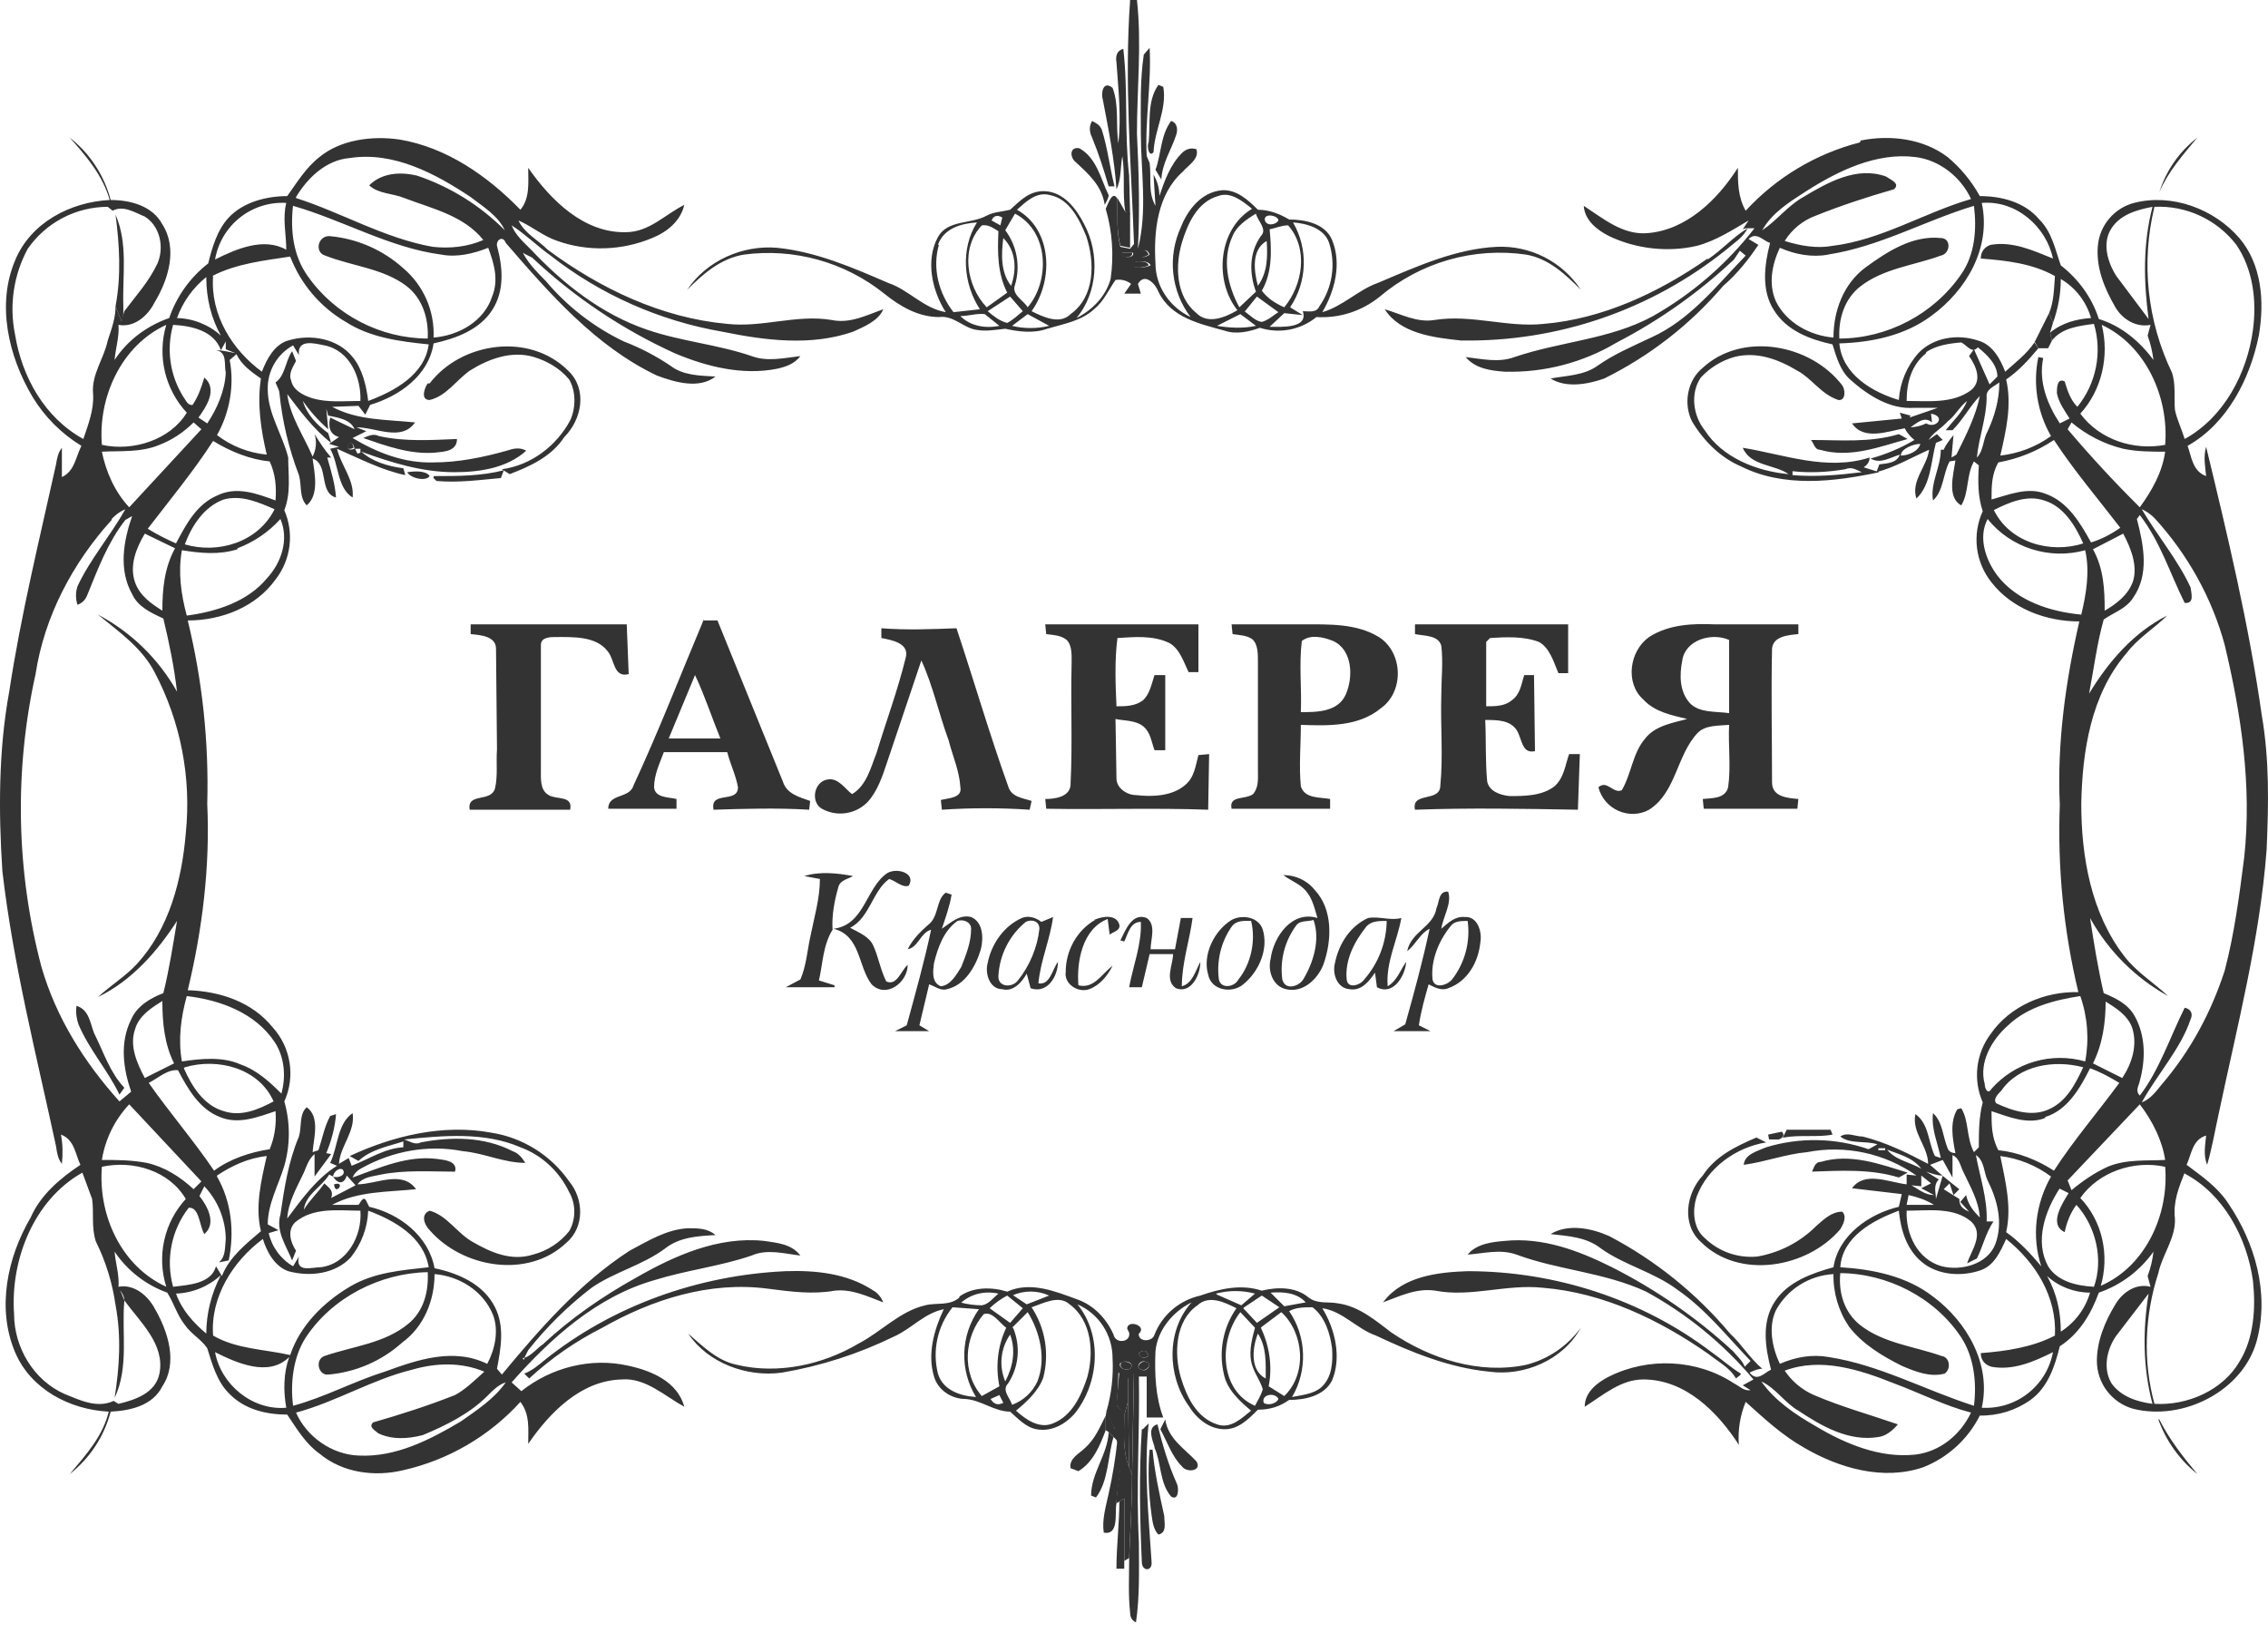 <?xml version="1.0" encoding="UTF-8"?> <svg xmlns="http://www.w3.org/2000/svg" width="100" height="72" viewBox="0 0 100 72" fill="none"> <path d="M49.829 0H50.13C50.345 1.936 50.13 3.914 50.13 5.893C50.216 7.613 50.259 9.291 50.173 10.968C50.603 9.291 50.302 7.57 50.302 5.893C50.302 4.731 50.259 3.57 50.431 2.409L50.689 2.108C50.775 3.699 50.474 5.291 50.56 6.882L50.689 7.183C50.775 7.828 50.603 8.474 50.947 9.076L50.861 7.699C51.033 8.001 51.119 8.302 51.119 8.646C51.334 8.001 51.592 7.269 52.108 6.753C52.28 6.581 52.495 6.495 52.754 6.581C52.883 7.011 52.41 7.269 52.151 7.57C51.033 8.56 50.861 10.194 50.947 11.614C50.947 12.646 51.592 13.549 52.495 13.979C52.072 13.421 51.809 12.757 51.733 12.06C51.657 11.363 51.772 10.659 52.065 10.022C52.367 9.248 52.969 8.474 53.872 8.388C54.517 8.345 55.033 8.818 55.463 9.248C55.937 9.248 56.41 9.42 56.84 9.678C57.528 9.678 58.431 9.85 58.733 10.581C59.163 11.614 58.861 12.818 58.302 13.764C59.206 13.506 59.894 12.775 60.754 12.474C62.475 11.743 64.195 10.968 66.002 10.882C66.729 10.851 67.452 11.01 68.101 11.341C68.749 11.673 69.3 12.167 69.701 12.775C69.013 12.087 68.281 11.399 67.292 11.226C66.147 11.06 64.98 11.139 63.867 11.458C62.755 11.777 61.723 12.329 60.84 13.076C60.054 13.717 59.056 14.04 58.044 13.979C57.7 14.259 57.292 14.449 56.857 14.532C56.421 14.614 55.972 14.587 55.55 14.453C55.076 14.625 54.517 14.754 54.001 14.582C52.926 14.28 51.635 14.022 51.076 12.861C50.947 12.517 50.474 12.001 50.173 12.517L50.302 12.947H49.571L49.872 12.517C49.776 12.441 49.665 12.386 49.546 12.357C49.428 12.327 49.304 12.323 49.184 12.345C48.882 12.775 48.667 13.291 48.237 13.635C47.678 14.151 46.904 14.28 46.172 14.495C45.57 14.711 44.925 14.625 44.323 14.495C43.893 14.539 43.463 14.625 43.033 14.539C42.473 14.453 42.043 13.893 41.398 13.979C40.495 13.979 39.678 13.506 38.989 12.947C38.127 12.257 37.133 11.748 36.069 11.452C35.004 11.156 33.891 11.08 32.795 11.226C31.763 11.399 30.989 12.087 30.301 12.775C31.161 11.485 32.752 10.796 34.258 10.925C35.978 11.098 37.57 11.786 39.161 12.474C40.065 12.775 40.71 13.592 41.699 13.764C41.097 12.818 40.796 11.485 41.355 10.452C41.785 9.678 42.818 9.893 43.506 9.506C43.85 9.334 44.194 9.334 44.538 9.248C44.968 8.861 45.398 8.388 46.087 8.431C46.904 8.474 47.463 9.205 47.807 9.893C48.495 11.184 48.409 12.904 47.463 14.022C48.151 13.678 48.753 13.076 48.968 12.302C49.119 11.266 49.046 10.21 48.753 9.205C48.839 9.033 49.054 8.345 49.27 8.775C49.27 9.463 49.227 10.194 49.398 10.882L49.829 10.968L50.001 10.753C49.872 7.183 49.571 3.613 49.829 0V0ZM44.839 9.248C46.388 10.108 46.474 12.345 45.484 13.721C46.001 13.979 46.732 14.323 47.205 13.85C48.28 13.076 48.28 11.571 47.893 10.409C47.592 9.678 47.162 8.775 46.302 8.603C45.699 8.431 45.226 8.904 44.839 9.248ZM52.108 10.71C51.807 11.743 51.85 13.076 52.754 13.807C53.27 14.323 54.044 13.979 54.56 13.678C53.528 12.388 53.7 10.108 55.205 9.205C54.775 8.861 54.259 8.431 53.7 8.646C52.797 8.904 52.367 9.85 52.108 10.71ZM43.721 9.721L44.108 9.936L44.194 9.592C43.979 9.463 43.807 9.506 43.721 9.721ZM44.323 10.151C44.578 10.491 44.751 10.886 44.825 11.304C44.9 11.723 44.875 12.153 44.753 12.56C44.581 12.99 45.14 13.248 45.312 13.549C46.302 12.388 46.259 10.194 44.753 9.42L44.323 10.151ZM54.345 10.409C53.872 11.442 54.13 12.603 54.646 13.549L55.377 12.861C55.076 12.044 55.076 11.14 55.593 10.409C55.894 10.108 55.463 9.764 55.377 9.42C54.947 9.678 54.517 9.979 54.345 10.409V10.409ZM55.764 9.678C55.808 9.979 56.238 9.936 56.367 9.721C56.367 9.506 55.764 9.377 55.764 9.678ZM41.398 10.796C41.097 11.829 41.398 12.947 42.043 13.764L43.205 13.635C42.473 12.517 42.344 10.968 43.076 9.807C42.387 9.85 41.613 10.065 41.355 10.796H41.398ZM43.291 9.936C42.344 10.925 42.602 12.603 43.506 13.549L44.409 12.904C43.979 12.044 43.979 11.14 44.022 10.194C43.807 10.065 43.592 9.893 43.291 9.936V9.936ZM55.98 10.108C56.066 11.011 56.109 12.001 55.636 12.818C55.894 13.162 56.238 13.377 56.625 13.549C57.442 12.56 57.7 10.968 56.797 9.936C56.496 9.936 56.238 10.065 55.98 10.108ZM57.012 9.807C57.344 10.38 57.508 11.035 57.485 11.697C57.462 12.358 57.254 13.001 56.883 13.549L57.442 13.893L56.625 13.807L55.98 14.409C56.496 14.409 57.7 14.495 57.442 13.721C57.7 13.721 58.044 13.807 58.173 13.506C58.456 13.105 58.641 12.644 58.716 12.159C58.791 11.674 58.752 11.178 58.603 10.71C58.388 10.065 57.614 9.85 57.012 9.807V9.807ZM44.237 10.495C44.151 11.184 44.108 12.001 44.581 12.603C44.839 11.872 44.796 11.055 44.237 10.495ZM55.463 12.603C55.894 12.001 55.894 11.312 55.851 10.624C55.162 11.011 55.291 11.958 55.463 12.603ZM49.485 11.14C49.398 11.399 50.044 11.399 49.958 11.14H49.528H49.485ZM50.259 11.14C50.259 11.356 50.431 11.399 50.689 11.226C50.603 11.011 50.474 10.968 50.259 11.14ZM49.442 11.614C49.571 11.743 49.571 11.743 49.442 11.614V11.614ZM49.872 11.7C50.087 11.829 50.431 11.829 50.732 11.7C50.646 11.442 49.915 11.485 49.872 11.7ZM43.549 13.721C43.807 13.936 44.065 14.151 44.409 14.238C44.667 14.108 44.882 13.893 45.097 13.721L44.538 13.076L43.549 13.721V13.721ZM54.861 13.721C55.119 13.893 55.334 14.151 55.636 14.194C55.937 14.108 56.152 13.893 56.367 13.764L55.42 13.076L54.861 13.764V13.721ZM42.344 13.936C42.775 14.367 43.42 14.495 44.065 14.367L43.42 13.85C43.076 13.807 42.688 13.936 42.344 13.936ZM53.657 14.367C54.216 14.453 54.775 14.495 55.377 14.367L54.689 13.85L53.657 14.367ZM44.624 14.367C45.14 14.495 45.742 14.495 46.259 14.367L45.312 13.85L44.624 14.367V14.367ZM49.227 2.753C49.184 2.495 49.227 2.237 49.528 2.151C49.743 4 49.571 5.85 49.786 7.742L49.829 9.463L49.614 9.334C49.485 8.517 49.614 7.699 49.485 6.882C49.398 7.355 49.442 7.914 49.227 8.345C49.141 7.054 48.882 5.721 48.624 4.387C48.538 4.129 48.624 3.527 49.054 3.871C49.355 4.645 49.184 5.506 49.312 6.323C49.442 5.119 49.312 3.957 49.227 2.753V2.753ZM50.646 6.28C50.732 5.42 50.56 4.473 51.076 3.742L51.291 3.828C51.463 4.818 50.904 5.721 50.861 6.71C50.646 6.968 50.56 6.409 50.646 6.28ZM48.151 5.334C48.323 5.42 48.495 5.506 48.581 5.721C48.839 6.538 48.925 7.355 49.141 8.216H48.882C48.667 7.484 48.452 6.796 48.151 6.065C48.022 5.807 48.022 5.549 48.151 5.334V5.334ZM51.635 5.334C51.936 5.42 51.936 5.764 51.85 5.979C51.635 6.624 51.248 7.183 51.205 7.914L50.947 7.484C51.205 6.796 51.162 5.979 51.635 5.334ZM3.073 6.065C3.96 6.761 4.594 7.728 4.88 8.818C5.74 8.818 6.729 9.076 7.159 9.893C7.848 10.968 7.417 12.345 6.815 13.334C6.514 13.936 5.912 14.453 5.224 14.323C5.267 14.84 5.095 15.356 5.052 15.872C5.611 15.012 6.471 14.367 7.46 14.022C7.786 13.069 8.385 12.231 9.181 11.614C9.353 10.925 9.568 10.151 10.084 9.592C10.729 8.904 11.762 8.646 12.665 8.646C13.095 8.044 13.482 7.398 14.085 6.925C15.031 6.151 16.407 5.979 17.612 6.151C19.676 6.495 21.483 7.742 22.945 9.248C23.375 8.732 23.289 8.044 23.289 7.398C24.279 8.818 25.741 10.28 27.591 10.237C28.623 10.237 29.311 9.463 30.172 9.033C30 9.764 29.397 10.237 28.752 10.495C27.419 11.055 25.913 11.098 24.58 10.624C23.935 10.409 23.461 9.979 22.859 9.721C23.117 10.28 23.72 10.581 24.15 11.011C26.472 12.732 29.182 14.022 32.064 14.28C33.613 14.453 35.118 13.85 36.667 14.108C37.484 14.28 38.215 13.893 38.946 13.635C38.731 14.151 38.086 14.409 37.613 14.625C35.763 15.27 33.742 15.012 31.849 14.625C29.096 14.151 26.472 12.99 24.279 11.27C23.677 10.839 23.16 10.323 22.558 9.936C22.73 10.366 23.074 10.667 23.418 11.011C24.838 12.517 26.515 13.85 28.537 14.539C30.043 15.055 31.634 15.184 33.139 15.7C33.828 15.958 34.559 15.786 35.29 15.7C35.032 16.044 34.645 16.173 34.258 16.259C32.752 16.56 31.161 16.173 29.741 15.571C27.432 14.518 25.31 13.094 23.461 11.356L23.117 11.184L23.074 11.14V11.184C23.332 11.657 23.72 12.044 24.064 12.388C25.008 13.511 26.181 14.421 27.505 15.055C28.231 15.334 28.924 15.695 29.569 16.13C30.128 16.56 30.86 16.56 31.548 16.603C30.817 17.162 29.784 16.861 28.967 16.56C26.257 15.27 24.236 12.947 22.3 10.71C22.171 10.366 21.87 10.581 21.913 10.839C22.171 11.786 22.257 12.818 21.698 13.678C21.139 14.539 20.106 14.926 19.117 15.141C18.902 16.56 17.612 17.463 16.321 17.851L16.106 18.281L15.805 17.894L14.644 17.937C15.762 18.539 17.052 18.496 18.3 18.625C17.698 19.485 16.579 18.84 15.719 18.84L16.149 19.012L15.547 19.313C16.622 19.958 17.827 20.431 19.117 20.388C20.192 20.388 21.268 20.173 22.343 19.872C22.601 19.786 22.902 19.7 23.203 19.872C22.343 20.646 21.139 20.819 20.02 20.819C18.601 20.819 17.224 20.388 15.934 19.915C16.407 20.345 17.095 20.56 17.784 20.646L17.87 20.948C16.837 20.733 15.848 20.216 14.859 19.786C15.031 20.517 15.633 21.163 15.547 21.937C14.859 21.507 14.945 20.474 14.558 19.786L14.945 19.7L14.515 19.571L14.945 19.27C14.515 19.141 14.472 18.797 14.558 18.41L15.633 18.926C15.461 18.496 14.902 18.41 14.472 18.324L14.386 18.023L14.472 18.926C14.049 18.557 13.674 18.138 13.353 17.678C13.525 18.281 13.998 18.754 14.472 19.098L14.601 19.528C13.826 18.926 13.224 18.109 12.665 17.377C12.794 18.367 13.396 19.227 13.783 20.13C13.862 19.979 13.911 19.814 13.925 19.644C13.94 19.474 13.921 19.303 13.869 19.141C14.085 19.485 14.3 19.829 14.601 20.173H14.429C14.601 20.776 14.773 21.335 14.816 21.937C14.041 21.722 14.515 20.474 13.783 20.216C13.869 20.861 14.085 21.808 13.525 22.281C13.181 21.937 13.31 21.378 13.181 20.948C12.735 19.787 12.445 18.572 12.321 17.334C12.321 17.205 12.192 16.99 12.149 16.861C12.579 16.56 12.579 15.915 12.88 15.485L13.052 15.915C12.923 16.173 12.708 16.474 12.837 16.775C12.923 17.205 13.353 17.421 13.74 17.549C14.429 17.765 15.203 17.678 15.891 17.678C15.934 16.646 15.418 15.442 14.3 15.227C13.869 15.141 13.095 14.926 13.181 15.657L12.923 15.227C12.577 15.416 12.29 15.697 12.093 16.038C11.896 16.379 11.796 16.768 11.805 17.162C11.805 18.238 12.45 19.141 12.708 20.173C12.708 20.948 12.837 21.722 12.536 22.496C12.752 22.993 12.83 23.539 12.762 24.076C12.694 24.614 12.482 25.123 12.149 25.55C11.289 26.754 9.783 27.357 8.278 27.357C8.924 30.002 9.213 32.721 9.138 35.443C9.267 38.196 8.923 40.992 8.278 43.659C9.697 43.702 11.117 44.175 12.02 45.293C12.416 45.728 12.676 46.27 12.767 46.85C12.859 47.431 12.779 48.026 12.536 48.562C12.801 49.49 12.801 50.473 12.536 51.401C12.278 52.261 11.805 53.079 11.805 53.982L12.278 54.24L11.848 54.369C11.917 54.673 12.049 54.96 12.234 55.212C12.419 55.464 12.653 55.674 12.923 55.831L13.181 55.401C13.009 56.133 13.74 55.874 14.127 55.874C15.289 55.745 15.977 54.498 15.891 53.38C14.945 53.38 13.826 53.208 13.009 53.896C12.665 54.24 12.794 54.756 13.052 55.143L12.88 55.573C12.622 54.928 12.149 54.283 12.364 53.552C12.536 52.39 12.708 51.229 13.181 50.111C13.31 49.681 13.181 49.121 13.525 48.82C14.127 49.25 13.826 50.197 13.783 50.799L14.041 50.713C14.213 50.197 14.3 49.681 14.558 49.207L14.816 49.121C14.773 49.724 14.601 50.326 14.386 50.842L14.601 50.885L13.869 51.874V50.885C13.611 51.1 13.525 51.401 13.396 51.702C13.095 52.347 12.708 52.993 12.665 53.724C13.31 52.864 13.955 51.96 14.859 51.401L14.558 51.272C14.902 50.584 14.859 49.551 15.547 49.078C15.676 49.896 14.988 50.541 14.945 51.315L15.375 51.057L15.504 51.401C16.278 51.1 16.966 50.627 17.784 50.584V50.326C17.138 50.541 16.364 50.67 15.805 51.186C15.675 51.115 15.546 51.044 15.418 50.971C17.354 50.068 19.547 49.551 21.655 49.939C22.344 50.046 23.004 50.292 23.596 50.662C24.187 51.031 24.697 51.517 25.096 52.089C25.741 52.864 25.784 54.111 24.967 54.799C23.289 56.391 20.407 55.917 18.945 54.24C18.73 54.025 18.515 53.552 18.945 53.38C19.719 53.595 20.149 54.369 20.838 54.756C21.655 55.229 22.558 55.616 23.504 55.315C24.132 55.152 24.691 54.79 25.096 54.283C25.397 53.767 25.397 53.079 25.096 52.562C24.666 51.659 23.892 50.928 22.945 50.584C21.354 49.896 19.547 50.068 17.827 50.24C18.085 50.326 18.3 50.498 18.558 50.369C19.891 50.111 21.354 50.111 22.601 50.756C22.859 50.842 23.031 51.057 23.16 51.272C22.214 51.272 21.354 50.842 20.407 50.756C18.859 50.455 17.311 50.756 15.977 51.487C15.805 51.573 15.633 51.702 15.547 51.917C16.751 51.487 17.956 50.928 19.289 51.1C19.59 51.143 20.192 51.186 20.063 51.659C18.988 51.659 17.87 51.573 16.794 51.788C16.45 51.874 16.02 51.874 15.762 52.218C16.579 52.218 17.741 51.573 18.343 52.433C17.052 52.562 15.762 52.52 14.644 53.122H15.805C15.891 53.036 16.02 52.691 16.149 52.95L16.278 53.208C17.612 53.509 18.902 54.498 19.16 55.917C20.192 56.133 21.311 56.606 21.827 57.638C22.257 58.498 22.085 59.445 21.913 60.348L22.128 60.606C23.805 58.584 25.569 56.563 27.763 55.143C28.58 54.713 29.397 54.197 30.344 54.154C30.774 54.154 31.204 54.154 31.548 54.455C30.774 54.498 29.956 54.541 29.311 55.057C28.322 55.788 27.075 56.09 26.085 56.778C25.043 57.577 24.104 58.501 23.289 59.531L23.117 59.875H23.031L23.117 59.961V59.875C23.461 59.746 23.677 59.445 23.935 59.273C25.182 58.111 26.558 57.165 28.021 56.348C29.741 55.358 31.677 54.498 33.699 54.713C34.258 54.799 34.903 54.842 35.29 55.358C34.559 55.272 33.828 55.057 33.139 55.358C31.763 55.831 30.258 56.004 28.881 56.434C26.3 57.165 24.279 59.014 22.558 60.95L22.988 61.337C24.279 60.305 26.042 59.832 27.72 60.219C28.709 60.434 29.87 60.907 30.172 62.025C29.311 61.552 28.451 60.735 27.419 60.821C25.612 60.864 24.236 62.283 23.289 63.66C23.289 63.015 23.375 62.37 22.945 61.81C21.574 63.32 19.772 64.371 17.784 64.821C16.536 65.122 15.117 64.95 14.085 64.09C13.482 63.66 13.095 63.015 12.665 62.37C11.762 62.37 10.772 62.154 10.084 61.423C9.568 60.907 9.353 60.133 9.138 59.445C8.88 59.057 8.407 58.799 8.149 58.412C7.805 57.982 7.675 57.466 7.374 56.993C6.428 56.653 5.614 56.02 5.052 55.186C5.095 55.703 5.267 56.219 5.224 56.735C5.912 56.606 6.514 57.122 6.815 57.681C7.417 58.713 7.848 60.09 7.159 61.122C6.729 61.982 5.74 62.197 4.88 62.24C4.594 63.331 3.96 64.298 3.073 64.993C3.804 64.133 4.535 63.316 4.794 62.24C3.073 62.154 1.352 61.251 0.664 59.617C-0.153 57.681 0.32 55.444 1.352 53.681C1.783 52.691 2.643 51.96 3.546 51.358C3.331 50.928 3.288 50.24 2.686 50.025C2.772 50.455 2.772 50.885 2.729 51.315C2.557 51.1 2.514 50.842 2.471 50.541C1.611 46.541 0.578 42.497 0.105 38.411C-0.067 35.787 -0.067 33.077 0.406 30.497C0.922 27.099 1.74 23.787 2.471 20.474C2.514 20.216 2.557 19.958 2.729 19.743V21.034C3.288 20.776 3.331 20.173 3.589 19.657C2.711 19.122 1.974 18.384 1.439 17.506C0.363 15.7 -0.153 13.42 0.664 11.485C1.352 9.807 3.116 8.904 4.837 8.818C4.535 7.742 3.804 6.882 3.073 6.065V6.065ZM13.052 8.732C15.074 9.377 16.923 10.495 19.074 10.882C19.848 10.968 20.622 10.882 21.311 10.581C20.451 9.506 19.074 9.205 17.827 8.732C17.311 8.517 16.708 8.56 16.278 8.173C16.837 7.613 17.655 7.57 18.386 7.742C19.846 8.233 21.172 9.058 22.257 10.151C21.956 9.506 21.311 9.119 20.752 8.689C19.203 7.656 17.354 6.667 15.418 6.968C14.386 7.054 13.568 7.828 13.052 8.689V8.732ZM9.482 11.442C10.428 10.968 11.633 10.452 12.622 11.011C12.622 10.323 12.45 9.635 12.622 8.947C11.884 8.904 11.155 9.135 10.576 9.595C9.997 10.056 9.608 10.713 9.482 11.442V11.442ZM12.923 9.033C12.794 10.151 12.923 11.27 13.568 12.173C14.773 13.893 16.794 14.926 18.859 14.926C18.902 14.065 18.644 13.162 17.913 12.603C16.88 11.829 15.547 11.743 14.343 11.27C13.869 11.14 13.998 10.409 14.515 10.409C15.73 10.513 16.878 11.012 17.784 11.829C18.224 12.202 18.573 12.672 18.805 13.201C19.036 13.73 19.142 14.306 19.117 14.883C20.235 14.797 21.354 14.151 21.698 13.076C21.999 12.345 21.784 11.614 21.526 10.925C20.881 11.184 20.149 11.356 19.461 11.226C17.181 10.925 15.16 9.721 12.923 9.076V9.033ZM1.223 10.968C0.598 12.125 0.4 13.465 0.664 14.754C0.965 16.603 1.955 18.41 3.675 19.356C3.89 18.711 4.148 18.066 4.105 17.377C4.019 16.517 4.579 15.829 4.751 15.012C4.923 14.495 5.095 14.022 5.095 13.506L5.353 14.151L5.482 13.721C5.998 13.033 6.557 12.431 6.944 11.614C7.245 10.925 7.073 9.979 6.385 9.549C5.955 9.377 5.439 9.033 4.966 9.291L4.751 9.119C4.057 9.12 3.374 9.289 2.76 9.611C2.146 9.933 1.619 10.399 1.223 10.968V10.968ZM9.396 12.173C9.267 13.893 10.256 15.442 11.547 16.388C11.762 15.829 12.106 15.184 12.708 15.012C13.697 14.711 14.902 14.926 15.547 15.743C15.977 16.259 16.149 16.99 16.235 17.678C17.396 17.248 18.73 16.517 18.902 15.184C17.612 15.055 16.321 14.883 15.246 14.194C14.125 13.54 13.261 12.524 12.794 11.312C11.676 11.485 10.428 11.614 9.353 12.173H9.396ZM7.761 14.022C8.493 14.031 9.197 14.307 9.74 14.797C9.31 14.022 9.095 13.162 9.095 12.216C8.506 12.687 8.06 13.313 7.805 14.022H7.761ZM4.492 19.614C5.869 19.915 7.503 19.399 8.235 18.195C7.76 17.684 7.427 17.058 7.268 16.379C7.11 15.7 7.131 14.992 7.331 14.323C5.353 15.227 4.32 17.506 4.492 19.614ZM7.632 14.323C7.484 14.848 7.445 15.398 7.519 15.938C7.593 16.479 7.778 16.998 8.063 17.463C8.192 17.636 8.278 17.894 8.493 17.851C8.751 17.463 8.88 17.076 9.009 16.646C9.611 17.162 9.095 17.937 8.751 18.41L9.138 18.668C9.568 18.023 9.912 17.248 9.955 16.431C9.869 16.087 10.041 15.528 9.525 15.442C9.826 15.442 10.127 15.528 10.385 15.571L9.955 15.399V15.055L9.74 15.442C9.439 14.582 8.45 14.367 7.632 14.323ZM10.127 15.872C10.342 16.99 10.127 18.195 9.568 19.184C10.204 19.671 10.964 19.97 11.762 20.044C11.504 18.969 11.332 17.808 11.504 16.689C11.073 16.388 10.643 16.087 10.428 15.614L10.127 15.872ZM8.536 18.625C8.106 19.055 7.589 19.399 7.03 19.614C6.213 19.958 5.31 19.872 4.492 19.915C4.665 20.776 5.052 21.679 5.697 22.367L8.88 18.926L8.536 18.625ZM9.396 19.442C8.536 20.776 7.503 22.023 6.514 23.313C6.914 23.558 7.331 23.773 7.761 23.959C8.192 23.141 8.665 22.238 9.568 21.851C10.428 21.421 11.332 21.765 12.149 22.066C12.192 21.464 12.149 20.904 11.891 20.345C11.03 20.259 10.17 19.915 9.396 19.442ZM15.633 19.743L15.762 20.001L15.891 19.958V19.786H15.633C15.504 19.141 15.031 20.001 15.633 19.786V19.743ZM8.149 24.002C9.611 24.432 11.375 23.916 12.106 22.453C11.418 22.152 10.643 21.808 9.869 22.023C9.009 22.324 8.45 23.184 8.149 24.002ZM4.923 22.926C3.202 24.819 1.955 27.184 1.568 29.722C0.623 33.983 0.712 38.407 1.826 42.626C2.471 44.863 3.718 46.842 5.267 48.562L5.783 48.132C5.439 47.143 5.267 45.981 5.783 44.949C6.041 44.347 6.643 44.003 7.202 43.788C7.46 42.755 7.632 41.637 7.805 40.605C6.944 41.938 5.826 43.228 4.32 43.96C4.88 43.444 5.525 43.056 6.041 42.497C7.46 40.949 8.02 38.798 8.192 36.733C8.443 34.284 7.965 31.814 6.815 29.636C6.256 28.561 5.267 27.873 4.32 27.099C5.785 27.872 6.994 29.052 7.805 30.497C7.675 29.378 7.46 28.346 7.202 27.27C6.643 27.012 6.084 26.754 5.826 26.195C5.224 25.12 5.439 23.872 5.826 22.754L5.525 22.926C4.751 23.916 4.32 25.077 3.847 26.238C3.761 26.453 3.632 26.582 3.417 26.668C3.329 26.403 3.329 26.116 3.417 25.851C3.976 24.647 4.88 23.614 5.525 22.453C5.295 22.551 5.09 22.698 4.923 22.883V22.926ZM10.471 24.217C9.654 24.475 8.837 24.389 8.02 24.26C7.848 25.206 7.977 26.195 8.235 27.142C9.525 26.97 10.902 26.539 11.762 25.507C12.407 24.819 12.751 23.787 12.364 22.883C11.845 23.458 11.196 23.9 10.471 24.174V24.217ZM6.385 23.528C5.998 24.174 5.697 24.948 5.955 25.679C6.17 26.281 6.686 26.625 7.159 26.926C7.159 25.98 7.245 25.034 7.718 24.174L6.385 23.528V23.528ZM8.235 43.917C7.977 44.863 7.848 45.809 8.02 46.799C8.88 46.67 9.826 46.584 10.6 46.928C11.332 47.186 11.891 47.702 12.407 48.218C12.622 47.444 12.536 46.584 12.106 45.938C11.246 44.648 9.697 44.089 8.235 43.917ZM5.955 45.379C5.697 46.11 6.041 46.885 6.385 47.53L7.675 46.885C7.245 46.024 7.159 45.078 7.159 44.132C6.686 44.433 6.127 44.777 5.955 45.379ZM8.106 47.1C8.45 47.874 8.966 48.734 9.869 48.992C10.643 49.25 11.418 48.906 12.063 48.562C11.418 47.1 9.611 46.627 8.149 47.057L8.106 47.1ZM6.557 47.745C7.46 49.035 8.536 50.283 9.439 51.616C10.127 51.1 11.03 50.799 11.891 50.67C12.106 50.154 12.192 49.594 12.149 48.992C11.375 49.25 10.514 49.594 9.697 49.25C8.794 48.906 8.278 48.003 7.848 47.186C7.374 47.143 6.987 47.53 6.557 47.745V47.745ZM4.492 51.143C5.138 51.143 5.783 51.143 6.471 51.272C7.245 51.444 7.934 51.874 8.536 52.433L8.88 52.089L5.697 48.691C5.059 49.369 4.639 50.224 4.492 51.143V51.143ZM9.568 51.874C10.213 52.993 10.342 54.326 10.084 55.573L9.654 55.659C9.955 55.401 9.912 55.014 9.955 54.627C9.943 53.761 9.605 52.932 9.009 52.304L8.794 52.734C9.138 53.165 9.568 53.939 9.009 54.412C8.794 54.068 8.794 53.208 8.321 53.251C7.942 53.738 7.683 54.306 7.564 54.911C7.444 55.516 7.468 56.141 7.632 56.735C8.321 56.649 9.31 56.606 9.525 55.831L9.783 56.262C10.127 55.401 10.858 54.842 11.504 54.283C11.246 53.208 11.504 52.089 11.762 50.971C10.944 51.057 10.213 51.401 9.568 51.831V51.874ZM4.492 51.444C4.32 53.595 5.353 55.831 7.331 56.735C7.122 56.071 7.091 55.363 7.242 54.684C7.393 54.004 7.72 53.376 8.192 52.864C7.46 51.616 5.869 51.143 4.492 51.444ZM14.687 51.874C14.859 51.96 15.289 51.831 15.117 51.573C14.945 51.444 14.687 51.702 14.687 51.874ZM0.621 57.939C0.621 59.402 1.482 60.864 2.858 61.466C3.503 61.724 4.277 62.111 5.009 61.767L5.224 61.896C5.955 61.724 6.858 61.423 7.03 60.563C7.288 59.273 6.17 58.283 5.482 57.337C5.482 57.165 5.396 57.036 5.31 56.907C5.31 57.079 5.181 57.423 5.095 57.552C4.966 56.606 4.665 55.616 4.234 54.756C4.019 54.154 4.148 53.466 4.062 52.864L3.632 51.702C1.482 52.907 0.449 55.573 0.621 57.939V57.939ZM14.515 51.788C14.171 52.347 13.482 52.648 13.396 53.337C13.654 52.907 14.041 52.562 14.3 52.175C14.472 52.347 14.73 52.476 14.601 52.821L15.676 52.261L15.289 51.831C15.16 52.261 14.859 52.175 14.687 51.874L14.515 51.788V51.788ZM16.235 53.38C16.204 54.133 15.933 54.857 15.461 55.444C14.773 56.176 13.654 56.305 12.708 56.047C12.106 55.831 11.762 55.186 11.59 54.627C10.256 55.616 9.267 57.208 9.396 58.886C10.428 59.488 11.676 59.488 12.794 59.746C13.224 58.455 14.257 57.423 15.418 56.735C16.493 56.09 17.741 56.004 18.902 55.874C18.687 54.541 17.396 53.81 16.235 53.38ZM13.482 58.971C12.923 59.832 12.794 60.993 12.923 61.982C14.343 61.595 15.59 60.907 16.966 60.477C18.386 59.961 19.977 59.402 21.483 60.133C21.827 59.488 21.999 58.67 21.741 57.982C21.311 56.907 20.235 56.262 19.16 56.176C19.16 57.337 18.687 58.498 17.741 59.187C16.835 60.004 15.687 60.502 14.472 60.606C14.041 60.649 13.869 59.961 14.3 59.789C15.547 59.359 16.966 59.23 17.999 58.369C18.687 57.81 18.902 56.95 18.859 56.09C16.751 56.133 14.644 57.208 13.482 58.971V58.971ZM7.761 57.036C8.02 57.767 8.536 58.326 9.095 58.799C9.095 57.939 9.31 57.036 9.74 56.219C9.199 56.718 8.497 57.007 7.761 57.036ZM9.482 59.617C9.74 61.036 11.117 62.197 12.622 62.068C12.493 61.337 12.493 60.563 12.751 59.832C11.848 60.735 10.428 60.09 9.482 59.617V59.617ZM18.171 60.391C16.407 60.821 14.816 61.81 13.052 62.283C13.525 63.359 14.644 64.133 15.805 64.176C17.439 64.262 18.945 63.488 20.321 62.671C21.053 62.154 21.784 61.681 22.3 60.95C21.999 61.036 21.741 61.294 21.483 61.552C20.709 62.327 19.676 62.843 18.644 63.273C17.999 63.445 17.267 63.488 16.665 63.187C16.536 63.058 16.235 62.929 16.45 62.714C17.655 62.37 18.859 61.982 20.063 61.509C20.537 61.251 20.924 60.864 21.354 60.477C20.321 60.047 19.203 60.09 18.171 60.391V60.391ZM82.046 6.194C83.336 5.936 84.799 6.108 85.874 6.925C86.45 7.405 86.931 7.989 87.293 8.646C88.24 8.646 89.272 8.904 89.917 9.678C90.476 10.237 90.606 10.968 90.864 11.7C91.638 12.302 92.24 13.119 92.541 14.065C93.53 14.367 94.348 15.055 94.95 15.872C94.907 15.528 94.821 15.141 94.692 14.797L94.821 14.323C94.176 14.453 93.573 14.065 93.272 13.549C92.799 12.732 92.412 11.829 92.498 10.839C92.536 10.399 92.71 9.98 92.995 9.642C93.279 9.303 93.662 9.06 94.09 8.947C95.767 8.517 97.617 9.205 98.735 10.495C99.724 11.657 99.853 13.291 99.595 14.797C99.208 16.689 98.219 18.668 96.455 19.657C96.627 20.13 96.67 20.776 97.272 20.991C97.23 20.56 97.144 20.13 97.272 19.7C98.219 23.614 99.165 27.572 99.724 31.529C100.068 33.508 100.025 35.486 99.939 37.465C99.638 41.422 98.649 45.207 97.832 49.078C97.66 49.853 97.531 50.627 97.316 51.358C97.144 50.928 97.23 50.498 97.272 50.068C96.67 50.24 96.627 50.885 96.412 51.358C97.1 51.874 97.789 52.347 98.262 53.079C99.423 54.799 100.068 56.993 99.509 59.1C98.907 61.337 96.24 62.671 94.046 62.111C93.588 61.981 93.185 61.704 92.898 61.324C92.611 60.944 92.455 60.48 92.455 60.004C92.455 59.144 92.799 58.283 93.272 57.509C93.573 56.993 94.176 56.563 94.821 56.735L94.692 56.262C94.821 55.917 94.907 55.573 94.95 55.186C94.356 56.026 93.514 56.658 92.541 56.993C92.197 57.939 91.681 58.799 90.82 59.359C90.606 60.219 90.304 61.165 89.53 61.724C88.877 62.187 88.093 62.428 87.293 62.413C86.771 63.454 85.882 64.265 84.799 64.692C83.035 65.294 81.1 64.735 79.551 63.832C78.562 63.273 77.787 62.542 76.97 61.81C76.723 62.409 76.62 63.057 76.669 63.703C75.723 62.24 74.303 60.821 72.454 60.821C71.465 60.821 70.69 61.509 69.873 62.025C69.873 61.38 70.432 60.95 70.948 60.692C72.669 59.832 74.82 59.918 76.454 60.993C76.712 61.122 76.884 61.337 77.185 61.294L76.841 61.079L77.314 60.821C75.99 59.249 74.386 57.936 72.583 56.95C70.733 56.09 68.712 56.004 66.862 55.315C66.131 55.057 65.4 55.272 64.711 55.315C65.099 54.842 65.787 54.756 66.346 54.713C68.023 54.541 69.615 55.143 71.077 55.874C73.017 56.857 74.811 58.101 76.411 59.574C76.583 59.789 76.841 60.004 76.927 60.262L77.185 60.004C76.153 58.928 75.207 57.724 73.959 56.864C72.927 56.09 71.636 55.788 70.604 55.057C69.959 54.541 69.142 54.498 68.368 54.412C69.142 53.939 70.174 54.154 70.948 54.498C72.99 55.569 74.802 57.031 76.282 58.799C76.798 59.273 77.142 59.875 77.701 60.348C77.529 60.348 77.314 60.434 77.142 60.52C77.486 60.95 77.787 60.52 78.088 60.391C77.831 59.402 77.658 58.283 78.261 57.38C78.82 56.52 79.895 56.133 80.841 55.874C81.056 54.455 82.433 53.509 83.723 53.208L83.852 52.648L81.659 52.39C82.218 51.616 83.293 52.132 84.067 52.218V51.788L84.498 51.831C83.806 51.343 83.022 51 82.194 50.823C81.366 50.645 80.511 50.637 79.68 50.799C78.734 50.885 77.831 51.229 76.884 51.358C76.927 50.885 77.486 50.756 77.874 50.584C79.35 50.135 80.931 50.165 82.39 50.67L82.777 50.455C82.261 50.283 81.573 50.455 81.142 50.111C81.444 49.896 81.788 50.111 82.132 50.111C83.164 50.369 84.11 50.842 85.014 51.315C85.014 50.541 84.282 49.939 84.454 49.121C85.057 49.551 85.014 50.369 85.315 50.971L85.573 51.057C85.444 50.412 85.143 49.767 85.229 49.078C85.659 49.465 85.659 50.111 85.874 50.627C85.917 50.756 86.046 50.842 86.218 50.842C86.089 50.197 85.96 49.465 86.304 48.906L86.476 48.863C86.82 49.422 86.691 50.154 87.035 50.799L87.25 50.584C87.25 49.939 87.25 49.25 87.422 48.605C87.209 48.118 87.128 47.582 87.188 47.053C87.249 46.524 87.448 46.021 87.767 45.594C88.627 44.347 90.175 43.702 91.638 43.745C90.989 41.042 90.714 38.263 90.82 35.486C90.692 32.776 91.079 30.023 91.681 27.4C90.218 27.4 88.713 26.84 87.81 25.679C87.46 25.243 87.239 24.718 87.17 24.164C87.102 23.61 87.189 23.047 87.422 22.539C87.207 21.894 87.207 21.249 87.25 20.517L87.035 20.345C86.691 20.948 86.82 21.722 86.476 22.281C85.831 21.937 86.132 20.905 86.218 20.302L85.96 20.345C85.659 20.904 85.702 21.636 85.229 22.066C85.1 21.292 85.573 20.604 85.573 19.829H85.702C85.788 19.614 85.96 19.399 86.132 19.184L86.046 20.173L86.261 20.044C86.691 19.184 87.121 18.324 87.293 17.463C86.863 17.894 86.562 18.496 86.089 18.969H85.788C86.132 18.539 86.519 18.195 86.734 17.678C86.39 17.937 86.218 18.324 85.874 18.582C85.616 18.883 85.186 19.098 85.014 19.442L84.928 19.528L84.971 19.442L85.401 19.141L85.659 19.399L85.358 19.528C85.143 20.302 85.143 21.378 84.498 21.98C84.24 21.206 84.971 20.56 85.057 19.829C84.282 20.173 83.551 20.604 82.734 20.819L82.863 20.474C83.164 20.431 83.637 20.431 83.766 20.044C83.336 20.173 82.906 20.474 82.476 20.216C83.155 20.033 83.806 19.758 84.412 19.399C84.24 19.27 84.067 19.055 83.981 18.883C83.25 19.012 82.175 19.442 81.659 18.668L83.852 18.453L83.766 18.195L84.24 18.324L84.197 18.41L85.444 17.98H84.412C83.336 18.066 82.347 17.421 81.573 16.732C81.142 16.345 80.97 15.743 80.798 15.184C79.809 14.969 78.777 14.582 78.218 13.678C77.658 12.818 77.787 11.7 78.046 10.71C77.744 10.624 77.443 10.194 77.099 10.538L77.529 10.796C77.099 11.442 76.583 12.087 75.981 12.603C74.527 14.307 72.741 15.697 70.733 16.689C70.002 16.947 69.056 17.119 68.368 16.689C69.056 16.56 69.83 16.56 70.432 16.13C71.163 15.614 71.981 15.27 72.798 14.883C74.518 14.108 75.68 12.603 76.97 11.27L76.712 11.055L76.454 11.442C74.91 12.892 73.173 14.122 71.292 15.098C69.799 15.989 68.084 16.436 66.346 16.388C65.744 16.345 65.055 16.259 64.625 15.743C65.356 15.829 66.088 16.001 66.776 15.743C68.798 15.055 70.991 14.969 72.884 13.936C74.616 12.954 76.137 11.639 77.357 10.065H76.97L76.841 10.108L77.099 9.721C76.368 10.151 75.637 10.624 74.82 10.839C73.529 11.14 72.11 10.968 70.948 10.409C70.432 10.151 69.873 9.721 69.83 9.076C70.69 9.635 71.55 10.366 72.626 10.28C74.346 10.151 75.723 8.818 76.626 7.398C76.626 8.044 76.626 8.689 76.97 9.291C78.321 7.822 80.069 6.776 82.003 6.28L82.046 6.194ZM79.637 8.431C78.906 8.904 78.132 9.377 77.701 10.151C78.347 9.721 78.82 9.076 79.508 8.689C80.583 8.044 81.874 7.312 83.164 7.785C83.336 7.914 83.809 8.087 83.508 8.345C82.304 8.689 81.142 9.076 80.067 9.506C79.496 9.714 79.011 10.108 78.691 10.624C79.379 10.839 80.11 10.968 80.798 10.839C82.949 10.581 84.842 9.377 86.906 8.775C86.476 7.828 85.53 7.054 84.454 6.925C82.734 6.71 81.056 7.527 79.637 8.431ZM80.626 11.226C79.895 11.356 79.164 11.226 78.476 10.925C78.132 11.657 77.96 12.517 78.304 13.291C78.777 14.238 79.809 14.797 80.841 14.883C80.841 13.721 81.272 12.517 82.261 11.786C83.207 11.098 84.326 10.366 85.573 10.495C86.046 10.495 86.003 11.184 85.573 11.27C84.412 11.7 83.035 11.829 82.003 12.646C81.314 13.205 81.056 14.065 81.1 14.926C83.207 14.926 85.272 13.85 86.476 12.087C87.078 11.226 87.164 10.108 87.035 9.076C84.885 9.721 82.863 10.882 80.583 11.226H80.626ZM87.379 8.947C87.81 10.925 86.691 12.818 85.143 13.936C83.981 14.797 82.519 15.098 81.1 15.141C81.228 16.517 82.562 17.291 83.723 17.636C83.772 16.871 84.075 16.144 84.584 15.571C85.229 14.883 86.304 14.711 87.207 15.012C87.853 15.184 88.197 15.829 88.412 16.388C88.842 16.001 89.358 15.614 89.702 15.098L89.874 15.356C89.444 15.872 89.014 16.345 88.455 16.732C88.713 17.851 88.455 18.969 88.197 20.087C89.004 19.997 89.774 19.701 90.433 19.227C89.825 18.174 89.626 16.933 89.874 15.743L90.089 15.786C89.874 16.818 90.261 17.808 90.82 18.668L91.251 18.453C91.036 18.109 90.778 17.765 90.692 17.334C90.692 17.119 90.692 16.646 91.036 16.818C91.165 17.248 91.294 17.636 91.595 17.937C92.004 17.432 92.285 16.836 92.412 16.199C92.54 15.562 92.51 14.903 92.326 14.28C91.681 14.367 90.907 14.453 90.476 15.012L90.39 14.668C90.907 14.238 91.552 14.065 92.197 14.022C91.99 13.299 91.513 12.682 90.864 12.302C90.864 12.99 90.734 13.635 90.519 14.238L90.347 13.807C90.562 13.291 90.562 12.732 90.606 12.173C89.616 11.614 88.455 11.485 87.336 11.399C87.336 11.098 87.508 10.882 87.767 10.796C88.756 10.624 89.659 11.055 90.519 11.399C90.218 9.979 88.885 8.818 87.379 8.947V8.947ZM93.1 10.065C92.67 10.71 92.928 11.571 93.315 12.173L94.735 14.065C94.52 12.431 94.477 10.753 94.907 9.119C94.219 9.248 93.487 9.463 93.1 10.065V10.065ZM94.993 9.119C94.398 11.572 94.672 14.156 95.767 16.431C95.939 16.947 95.853 17.549 95.896 18.066C95.982 18.496 96.197 18.926 96.326 19.356C98.047 18.41 99.079 16.474 99.337 14.539C99.509 13.248 99.337 11.872 98.606 10.796C98.184 10.246 97.634 9.806 97.005 9.514C96.376 9.222 95.686 9.086 94.993 9.119V9.119ZM92.67 14.323C93.014 15.7 92.67 17.205 91.724 18.238C92.584 19.399 94.09 19.872 95.466 19.614C95.638 17.506 94.606 15.227 92.67 14.323ZM84.928 15.571C84.282 16.087 84.067 16.861 84.067 17.678C85.014 17.678 86.089 17.808 86.906 17.205C87.422 16.775 87.121 16.13 86.82 15.7L87.035 15.399L87.724 16.947L88.068 16.603C88.068 16.087 87.638 15.657 87.207 15.313C86.949 15.614 86.734 15.227 86.476 15.098C85.96 15.141 85.358 15.227 84.928 15.528V15.571ZM87.594 17.506C87.594 18.41 87.25 19.27 87.164 20.173C87.466 19.872 87.422 19.399 87.638 19.012C87.939 18.367 88.154 17.636 88.154 16.861C87.939 17.033 87.552 17.162 87.594 17.506ZM85.186 18.625C84.842 18.324 84.498 18.668 84.24 18.84C84.478 18.831 84.713 18.772 84.928 18.668C85.358 18.926 85.831 18.367 85.143 18.238L85.186 18.625V18.625ZM91.337 18.625L91.165 18.926C92.175 20.119 93.237 21.267 94.348 22.367C94.907 21.593 95.337 20.819 95.466 19.915C94.864 19.915 94.219 19.915 93.616 19.786C92.777 19.581 91.997 19.183 91.337 18.625V18.625ZM84.67 19.055C84.799 19.141 84.799 19.141 84.67 19.055V19.055ZM83.809 20.087C84.11 20.087 84.584 19.915 84.67 19.571C84.368 19.571 83.809 19.786 83.809 20.087ZM88.111 20.388C87.81 20.905 87.81 21.464 87.81 22.023C88.584 21.808 89.401 21.464 90.175 21.765C91.165 22.109 91.724 23.055 92.197 23.916C92.627 23.787 93.057 23.571 93.487 23.27C92.498 21.98 91.466 20.776 90.562 19.399C89.822 19.895 88.987 20.231 88.111 20.388ZM87.896 22.453C88.584 23.916 90.39 24.432 91.853 23.959C91.509 23.184 90.993 22.324 90.132 22.066C89.358 21.808 88.584 22.152 87.896 22.496V22.453ZM94.434 22.453C95.122 23.614 96.025 24.69 96.584 25.894C96.627 26.195 96.756 26.625 96.326 26.582C95.681 25.292 95.251 23.872 94.348 22.711L94.219 22.883C94.52 24.044 94.778 25.335 94.046 26.367C93.745 26.84 93.186 27.012 92.756 27.314C92.455 28.389 92.326 29.464 92.111 30.583C92.971 29.163 94.09 27.873 95.552 27.142C94.993 27.701 94.262 28.131 93.746 28.819C92.197 30.626 91.81 33.12 91.767 35.443C91.767 37.766 92.197 40.261 93.659 42.153C94.176 42.841 94.95 43.315 95.595 43.917C94.148 43.115 92.956 41.923 92.154 40.476C92.326 41.594 92.498 42.669 92.756 43.788C93.272 44.003 93.832 44.261 94.133 44.82C94.606 45.68 94.606 46.713 94.348 47.659C94.305 47.874 94.133 48.089 94.348 48.304C95.208 47.186 95.681 45.723 96.326 44.433C96.584 44.476 96.713 44.691 96.584 44.949C96.154 46.239 95.122 47.358 94.434 48.605C94.864 48.433 95.079 48.089 95.337 47.788C96.584 46.325 97.488 44.648 98.09 42.798C98.52 41.164 98.735 39.486 98.95 37.809C99.294 34.669 98.821 31.486 98.09 28.432C97.531 26.367 96.455 24.432 94.993 22.84C94.864 22.711 94.649 22.539 94.434 22.453V22.453ZM88.068 25.378C88.928 26.496 90.39 26.97 91.767 27.099C91.982 26.195 92.154 25.206 91.939 24.26C90.39 24.69 88.67 24.174 87.638 22.883C87.207 23.7 87.552 24.69 88.068 25.378ZM92.283 24.217C92.756 25.077 92.799 25.98 92.799 26.926C93.315 26.625 93.832 26.238 94.046 25.636C94.262 24.948 93.96 24.174 93.616 23.528L92.283 24.217V24.217ZM88.541 45.207C87.81 45.852 87.25 46.842 87.508 47.788C87.508 47.96 87.638 48.304 87.81 48.003C88.315 47.434 88.97 47.019 89.701 46.806C90.431 46.593 91.207 46.59 91.939 46.799C92.121 45.836 92.047 44.842 91.724 43.917C90.606 44.089 89.401 44.39 88.541 45.207V45.207ZM92.842 44.132C92.842 45.078 92.713 46.024 92.283 46.885L93.573 47.53C94.004 46.885 94.262 46.067 94.004 45.293C93.788 44.734 93.272 44.433 92.799 44.132H92.842ZM88.24 48.089C88.111 48.218 87.853 48.476 88.025 48.648C88.756 48.992 89.616 49.25 90.347 48.906C91.122 48.562 91.509 47.788 91.853 47.057C90.562 46.713 89.014 46.971 88.24 48.089ZM90.175 49.293C89.401 49.594 88.584 49.25 87.81 48.992C87.81 49.594 87.81 50.154 88.111 50.713C88.971 50.799 89.831 51.143 90.562 51.616C91.423 50.283 92.498 49.035 93.444 47.745C93.014 47.487 92.627 47.272 92.154 47.1C91.724 47.96 91.165 48.949 90.175 49.25V49.293ZM91.165 52.046L91.337 52.476C91.853 52.046 92.369 51.702 92.928 51.444C93.745 51.1 94.649 51.186 95.466 51.143C95.337 50.283 94.907 49.422 94.348 48.691L91.165 52.046V52.046ZM82.82 50.584V50.713H83.121V50.627H82.82V50.584ZM83.164 50.627C83.508 51.143 84.197 51.229 84.713 51.53C84.326 51.014 83.68 50.885 83.164 50.67V50.627ZM87.121 50.928C87.293 51.874 87.638 52.864 87.594 53.853H87.896C87.552 54.369 87.422 54.971 87.164 55.487L86.734 55.703C86.906 55.143 87.508 54.412 86.906 53.853C86.132 53.208 85.014 53.38 84.067 53.38C84.024 54.412 84.541 55.53 85.616 55.831C86.476 56.047 87.638 55.745 87.982 54.842C88.326 53.896 88.068 52.907 87.638 52.046C87.466 51.702 87.508 51.186 87.121 50.928ZM85.1 51.358C85.517 51.731 85.948 52.09 86.39 52.433L86.132 52.691L85.96 52.175L85.702 52.433L86.39 52.864C86.39 53.165 86.519 53.294 86.82 53.423L86.433 52.993L86.691 52.691C86.777 53.122 87.035 53.423 87.293 53.681C87.25 52.95 86.863 52.304 86.562 51.659C86.433 51.401 86.39 51.057 86.089 50.928V51.917L85.659 51.143L85.1 51.358V51.358ZM88.197 50.971C88.412 52.046 88.713 53.208 88.455 54.326C89.057 54.756 89.53 55.272 90.003 55.831C89.573 54.541 89.745 53.079 90.433 51.874C89.778 51.385 89.008 51.074 88.197 50.971V50.971ZM84.928 51.659L85.487 52.003C85.229 52.261 85.358 52.562 85.358 52.864L85.659 51.831C85.401 51.831 85.186 51.745 84.928 51.659C84.928 51.53 84.928 51.53 84.928 51.659ZM91.724 52.821C92.713 53.853 93.014 55.358 92.627 56.692C94.606 55.831 95.638 53.552 95.466 51.444C94.09 51.143 92.541 51.659 91.724 52.821V52.821ZM96.326 51.702C96.068 52.347 95.81 52.993 95.896 53.724C95.939 54.584 95.337 55.315 95.165 56.133C94.563 57.982 94.477 60.004 94.993 61.896C96.455 61.982 98.004 61.294 98.735 60.047C99.38 59.014 99.466 57.681 99.337 56.477C99.079 54.584 98.047 52.648 96.326 51.745V51.702ZM84.713 52.304L84.282 52.261C84.584 52.433 84.885 52.691 85.272 52.691L84.713 52.39L85.143 52.175L84.713 51.831V52.304ZM90.82 52.39C90.175 53.38 89.702 54.713 90.304 55.831C90.734 56.52 91.595 56.692 92.326 56.735C92.756 55.53 92.412 54.068 91.552 53.122C91.294 53.466 91.122 53.896 91.036 54.326C90.304 53.982 90.95 53.036 91.208 52.605L90.778 52.39H90.82ZM84.153 52.691L84.067 53.122H85.272C84.928 52.907 84.541 52.778 84.153 52.691ZM81.142 55.874C82.562 55.961 84.067 56.262 85.229 57.165C86.734 58.283 87.81 60.176 87.379 62.068C88.112 62.112 88.835 61.888 89.413 61.436C89.991 60.985 90.385 60.338 90.519 59.617C89.659 60.047 88.756 60.434 87.81 60.262C87.508 60.176 87.336 59.961 87.336 59.66C88.455 59.574 89.616 59.402 90.606 58.886C90.692 57.165 89.745 55.659 88.455 54.627C88.197 55.186 87.939 55.788 87.336 56.004C86.476 56.305 85.444 56.219 84.756 55.659C84.067 55.1 83.809 54.24 83.723 53.38C82.562 53.81 81.228 54.541 81.142 55.874V55.874ZM81.142 56.133C81.056 56.993 81.314 57.853 82.003 58.412C83.035 59.23 84.412 59.359 85.616 59.789C85.96 59.832 86.046 60.348 85.745 60.563C85.1 60.735 84.454 60.477 83.852 60.219C82.992 59.789 82.132 59.273 81.53 58.498C81.066 57.814 80.825 57.002 80.841 56.176C80.318 56.205 79.811 56.366 79.367 56.644C78.923 56.922 78.558 57.309 78.304 57.767C77.96 58.498 78.132 59.402 78.476 60.133C79.164 59.832 79.895 59.703 80.626 59.832C82.863 60.176 84.885 61.294 87.035 61.982C87.164 60.95 87.035 59.832 86.476 58.971C85.315 57.208 83.207 56.133 81.1 56.133H81.142ZM90.261 56.262C90.692 57.036 90.864 57.853 90.864 58.713C91.488 58.315 91.947 57.704 92.154 56.993C91.466 56.993 90.778 56.735 90.261 56.262ZM93.315 58.886C92.885 59.488 92.713 60.348 93.1 60.993C93.53 61.595 94.262 61.81 94.907 61.896C94.477 60.305 94.477 58.627 94.735 57.036L93.315 58.886ZM78.691 60.434C79.01 60.907 79.458 61.281 79.981 61.509C81.186 62.025 82.433 62.37 83.68 62.8C83.465 63.058 83.164 63.316 82.82 63.359C81.53 63.574 80.325 62.886 79.293 62.197C78.691 61.853 78.304 61.208 77.658 60.907C78.261 61.767 79.164 62.37 80.067 62.886C81.358 63.66 82.906 64.305 84.454 64.133C85.53 64.004 86.433 63.273 86.906 62.283C85.745 61.982 84.67 61.423 83.508 60.993C82.003 60.391 80.282 59.832 78.691 60.434V60.434ZM95.208 8.474C95.509 7.527 96.068 6.71 96.885 6.065C96.24 6.839 95.595 7.57 95.208 8.474ZM47.42 7.14C47.162 6.925 47.162 6.452 47.592 6.538C48.366 6.968 48.538 7.914 48.882 8.603C48.882 8.732 48.796 8.861 48.71 9.033C48.581 8.173 47.979 7.656 47.42 7.14V7.14ZM75.293 11.442C75.938 11.011 76.411 10.452 77.056 10.065C76.841 10.495 76.454 10.71 76.11 11.011C72.798 13.673 68.658 15.089 64.41 15.012C63.206 14.883 61.743 14.711 61.055 13.635C61.786 13.85 62.475 14.238 63.249 14.108C64.883 13.85 66.475 14.453 68.066 14.28C70.647 14.065 73.142 12.904 75.293 11.399V11.442ZM18.945 16.904C20.321 15.098 23.332 14.625 25.053 16.345C25.913 17.162 25.655 18.496 24.881 19.27C24.322 20.13 23.375 20.56 22.472 20.905L22.128 20.689C23.418 20.517 24.537 19.657 25.139 18.539C25.397 17.98 25.397 17.248 25.096 16.732C24.666 16.216 24.107 15.915 23.547 15.743C22.558 15.442 21.526 15.829 20.709 16.345C20.106 16.775 19.676 17.463 18.945 17.636C18.515 17.636 18.73 17.076 18.859 16.904H18.945ZM75.078 16.216C76.798 14.625 79.809 15.141 81.228 16.99C81.358 17.162 81.401 17.678 81.056 17.636C80.282 17.377 79.895 16.689 79.25 16.345C78.39 15.829 77.443 15.485 76.454 15.743C75.894 15.906 75.388 16.218 74.992 16.646C74.518 17.334 74.647 18.324 75.164 18.969C75.938 20.173 77.443 20.776 78.863 20.905C78.261 20.474 77.185 20.56 76.841 19.743C78.691 20.044 80.54 20.776 82.433 20.173C82.433 20.388 82.304 20.517 82.175 20.604L82.863 20.819C80.841 21.249 78.648 21.507 76.755 20.56C75.852 20.173 75.121 19.442 74.605 18.582C74.217 17.808 74.389 16.775 75.078 16.216V16.216ZM79.035 20.776V20.948C80.024 21.034 81.056 20.948 82.089 20.819C81.874 20.733 81.659 20.56 81.358 20.689C80.583 20.819 79.809 20.861 79.035 20.776V20.776ZM16.02 19.313C16.235 19.227 16.45 19.098 16.708 19.227C17.87 19.485 19.031 19.399 20.149 19.356C20.149 19.915 19.547 19.915 19.16 19.958C18.085 20.044 17.009 19.657 16.02 19.313V19.313ZM79.852 19.399C81.142 19.399 82.433 19.528 83.723 19.141L84.11 19.356C82.863 19.7 81.573 20.216 80.239 19.829C80.024 19.829 79.981 19.571 79.852 19.399ZM17.956 20.819C18.257 20.776 18.773 20.733 18.945 20.991C18.773 21.249 18.085 21.077 17.956 20.819ZM19.16 20.991C20.192 20.991 21.225 20.991 22.214 20.733L22.085 21.077C21.139 21.163 20.192 21.292 19.246 21.206L19.117 21.077V20.991H19.16ZM3.374 44.347C3.933 44.519 3.976 45.121 4.148 45.551C4.579 46.411 4.837 47.272 5.482 47.96L5.267 48.261C4.751 47.186 3.933 46.282 3.46 45.164C3.374 44.906 3.331 44.648 3.374 44.347V44.347ZM77.96 50.025L78.562 49.896C78.691 50.025 78.648 50.154 78.433 50.24H78.002L77.96 50.025V50.025ZM75.078 51.831C75.637 50.971 76.54 50.541 77.443 50.154L77.874 50.369C76.54 50.584 75.293 51.487 74.82 52.734C74.605 53.337 74.647 54.154 75.164 54.584C75.468 54.881 75.834 55.108 76.235 55.249C76.636 55.39 77.063 55.442 77.486 55.401C78.476 55.229 79.379 54.756 80.067 54.068C80.411 53.767 80.755 53.423 81.228 53.423C81.444 53.638 81.272 53.982 81.142 54.197C79.68 55.917 76.669 56.434 74.992 54.756C74.131 53.982 74.346 52.605 75.078 51.831V51.831ZM79.895 51.659C79.981 51.487 80.024 51.229 80.282 51.229C81.573 50.842 82.863 51.315 84.11 51.702L83.723 51.917C82.476 51.53 81.142 51.616 79.852 51.659H79.895ZM14.73 52.218C15.289 52.046 14.773 52.778 14.73 52.218V52.218ZM24.021 59.961C27.032 57.552 30.817 56.219 34.645 56.047C35.935 56.004 37.355 56.133 38.516 56.907C38.688 56.993 38.86 57.208 38.946 57.423C38.258 57.165 37.57 56.821 36.796 56.907C35.849 57.079 34.86 56.95 33.871 56.821C31.29 56.477 28.752 57.294 26.558 58.541C25.384 59.133 24.298 59.886 23.332 60.778L23.117 60.563C23.461 60.434 23.762 60.176 24.021 59.961V59.961ZM61.012 57.38C61.873 56.262 63.421 56.09 64.711 56.047C68.583 56.047 72.411 57.294 75.465 59.617C75.895 59.918 76.325 60.305 76.755 60.563C76.755 60.649 76.626 60.692 76.54 60.778C76.282 60.305 75.766 60.047 75.336 59.703C73.185 58.197 70.69 56.993 68.023 56.778C66.432 56.606 64.84 57.208 63.292 56.907C62.432 56.778 61.7 57.165 60.969 57.423L61.012 57.38ZM42.301 57.165C42.904 56.735 43.721 56.735 44.409 56.95C45.441 56.477 46.56 56.95 47.506 57.294C48.237 57.552 48.796 58.154 49.097 58.842C49.184 59.273 49.872 59.187 49.786 58.756H50.216C50.13 59.187 50.818 59.187 50.904 58.842C51.248 57.982 51.979 57.337 52.926 57.122C53.786 56.821 54.732 56.606 55.636 56.907C56.324 56.735 57.141 56.735 57.7 57.208C58.087 57.509 58.56 57.38 58.991 57.466C59.937 57.595 60.668 58.24 61.356 58.756C63.077 59.918 65.228 60.606 67.292 60.176C68.261 59.928 69.112 59.35 69.701 58.541C68.927 59.961 67.206 60.692 65.658 60.477C63.894 60.305 62.217 59.617 60.668 58.886C59.808 58.584 59.206 57.81 58.302 57.681C58.861 58.584 59.163 59.832 58.733 60.864C58.388 61.552 57.528 61.724 56.84 61.724C56.41 62.025 55.98 62.154 55.463 62.154C55.033 62.585 54.603 63.015 54.001 63.015C53.313 63.015 52.754 62.542 52.41 61.982C51.463 60.649 51.42 58.67 52.538 57.423C51.678 57.853 51.033 58.67 50.947 59.574C50.904 60.563 50.947 61.595 51.291 62.499H50.56V60.692H50.216C50.259 63.101 50.087 65.552 50.216 68.004C50.216 69.166 50.259 70.37 50.087 71.531C49.915 71.445 49.829 71.316 49.829 71.101C49.743 70.327 49.786 69.553 49.786 68.736C49.829 67.531 49.915 66.327 49.915 65.079L50.001 60.52L49.743 60.778C49.6 60.691 49.457 60.605 49.312 60.52C49.295 61.368 49.238 62.215 49.141 63.058L48.796 62.197C49.011 61.423 49.097 60.649 49.054 59.875C49.054 59.373 48.908 58.881 48.633 58.461C48.358 58.041 47.966 57.71 47.506 57.509C48.624 58.886 48.452 60.95 47.42 62.283C46.99 62.8 46.345 63.144 45.699 63.015C45.226 62.929 44.882 62.542 44.538 62.24C43.85 62.24 43.248 61.724 42.559 61.681C41.957 61.681 41.355 61.294 41.183 60.692C40.882 59.703 41.183 58.627 41.613 57.724C40.753 57.896 40.194 58.584 39.419 58.928C37.855 59.693 36.189 60.229 34.473 60.52C32.924 60.735 31.204 60.09 30.344 58.799C30.989 59.359 31.634 60.004 32.494 60.176C34.301 60.606 36.279 60.176 37.871 59.23C38.86 58.713 39.678 57.81 40.796 57.552C41.269 57.423 41.871 57.595 42.301 57.208V57.165ZM42.344 57.423C42.645 57.509 42.989 57.552 43.291 57.552C43.592 57.509 43.807 57.208 44.022 57.036C43.42 56.907 42.818 57.036 42.344 57.466V57.423ZM44.624 57.079L45.269 57.509L46.259 57.122C46.002 57.005 45.723 56.945 45.441 56.945C45.159 56.945 44.881 57.005 44.624 57.122V57.079ZM53.657 57.079L54.732 57.552L55.334 57.036C54.771 56.886 54.178 56.886 53.614 57.036L53.657 57.079ZM56.023 56.993L56.625 57.595L57.571 57.423C57.184 56.993 56.582 56.95 56.023 56.993ZM43.635 57.681L44.538 58.326L45.097 57.681C44.87 57.492 44.64 57.306 44.409 57.122C44.126 57.271 43.866 57.46 43.635 57.681ZM54.818 57.681L55.42 58.326L56.41 57.638C56.154 57.463 55.896 57.291 55.636 57.122L54.861 57.638L54.818 57.681ZM45.484 57.638C45.782 58.09 45.982 58.599 46.071 59.132C46.159 59.665 46.136 60.211 46.001 60.735C45.785 61.337 45.269 61.81 44.796 62.197C45.226 62.585 45.828 63.015 46.431 62.757C47.291 62.413 47.678 61.509 47.936 60.735C48.237 59.66 48.151 58.24 47.162 57.509C46.689 57.079 46.001 57.466 45.484 57.638V57.638ZM52.797 57.552C51.807 58.24 51.764 59.703 52.065 60.735C52.324 61.595 52.754 62.499 53.657 62.8C54.259 63.015 54.732 62.542 55.162 62.197C54.646 61.767 54.087 61.251 53.958 60.563C53.844 60.07 53.835 59.559 53.932 59.063C54.028 58.566 54.227 58.096 54.517 57.681C54.001 57.423 53.313 57.079 52.797 57.552ZM41.355 60.563C41.57 61.294 42.344 61.552 43.033 61.595C42.674 61.008 42.495 60.328 42.518 59.64C42.541 58.953 42.765 58.286 43.162 57.724L42 57.638C41.673 58.042 41.445 58.517 41.333 59.025C41.221 59.532 41.229 60.059 41.355 60.563V60.563ZM56.84 57.81C57.614 58.928 57.657 60.434 56.969 61.595C57.399 61.509 57.915 61.466 58.259 61.165C58.733 60.735 58.776 60.047 58.733 59.445C58.646 58.799 58.431 58.068 57.872 57.638C57.528 57.638 57.141 57.638 56.84 57.81V57.81ZM43.377 57.939C42.516 58.928 42.387 60.52 43.291 61.552L44.065 61.122C43.893 60.262 43.979 59.359 44.366 58.541C44.065 58.326 43.764 57.81 43.377 57.939ZM44.667 58.541C45.011 59.359 44.925 60.262 44.452 60.993C44.151 61.294 44.538 61.638 44.624 61.939C44.869 61.85 45.094 61.712 45.286 61.535C45.478 61.358 45.633 61.145 45.742 60.907C46.13 59.918 45.871 58.756 45.312 57.853L44.624 58.541H44.667ZM55.334 61.982C55.463 61.724 55.593 61.552 55.678 61.251C55.55 60.821 55.248 60.477 55.162 60.004C55.076 59.531 55.205 59.014 55.334 58.541L54.689 57.853C53.743 59.057 53.743 61.294 55.334 61.982V61.982ZM55.593 58.541C55.98 59.359 56.109 60.262 55.937 61.122L56.625 61.552C57.657 60.563 57.485 58.756 56.496 57.853L55.636 58.498L55.593 58.541ZM44.323 60.907C44.667 60.262 44.796 59.531 44.538 58.842C44.331 59.141 44.203 59.486 44.165 59.847C44.127 60.208 44.182 60.573 44.323 60.907ZM55.808 60.778C55.808 60.09 55.851 59.402 55.463 58.799C55.205 59.445 55.119 60.434 55.808 60.778ZM49.398 59.66C49.528 59.746 49.528 59.746 49.398 59.66V59.66ZM49.829 59.66C49.958 59.746 49.958 59.746 49.829 59.66V59.66ZM50.216 59.66C50.259 59.875 50.431 59.918 50.646 59.789C50.56 59.531 50.431 59.488 50.216 59.66ZM49.398 60.09C49.27 60.348 49.743 60.477 49.872 60.305C50.001 60.047 49.571 59.961 49.442 60.09H49.398ZM50.517 60.047C50.302 59.918 50.001 60.305 50.345 60.391C50.56 60.52 50.861 60.09 50.517 60.047ZM43.678 61.681C43.807 61.896 43.979 61.982 44.237 61.853L44.065 61.509L43.678 61.681ZM55.721 61.853C55.894 61.982 56.281 61.896 56.367 61.681C56.238 61.38 55.593 61.466 55.721 61.853ZM48.753 62.413V63.058C48.495 63.746 48.194 64.477 47.549 64.864L47.205 64.735C47.119 64.305 47.592 64.09 47.85 63.832C48.28 63.445 48.495 62.929 48.753 62.413V62.413ZM95.208 62.585C95.638 63.445 96.24 64.219 96.885 64.993C96.101 64.364 95.506 63.531 95.165 62.585H95.208ZM50.904 63.789C50.818 63.488 50.56 62.929 51.033 62.8C51.248 63.66 51.506 64.563 51.893 65.424C51.979 65.596 51.979 66.198 51.635 65.983C51.119 65.38 51.205 64.477 50.904 63.832V63.789ZM51.162 63.015L51.377 62.585C51.506 63.445 52.237 63.875 52.754 64.434C53.012 64.864 52.324 64.95 52.108 64.649C51.678 64.219 51.463 63.574 51.162 63.015ZM48.882 63.144L49.097 63.359C48.839 64.219 48.882 65.294 48.323 66.026L48.108 65.94C48.108 64.95 48.839 64.133 48.882 63.144ZM49.27 63.488C49.614 64.348 49.27 65.338 49.227 66.284C49.141 66.714 49.355 67.703 48.667 67.574C48.581 67.015 48.753 66.456 48.882 65.854C49.054 65.079 49.184 64.305 49.27 63.488ZM50.689 63.918H50.818C50.904 64.907 51.119 65.854 51.334 66.843C51.334 67.144 51.463 67.574 51.076 67.66C50.861 67.445 50.818 67.101 50.775 66.8C50.646 65.854 50.603 64.864 50.689 63.918V63.918Z" fill="#333333"></path> <path d="M49.269 8.731L49.613 9.334L49.828 9.42V10.925L49.398 10.839C49.225 10.151 49.269 9.42 49.269 8.688V8.731Z" fill="#333333"></path> <path d="M5.094 9.463C5.653 10.753 5.395 12.13 5.438 13.463V13.721C5.438 13.893 5.438 14.022 5.352 14.151L5.094 13.506C5.352 12.13 5.266 10.796 5.094 9.463V9.463Z" fill="#333333"></path> <path d="M49.44 11.141H49.914C50 11.399 49.354 11.399 49.483 11.141H49.44Z" fill="#333333"></path> <path d="M50.216 11.14C50.431 10.968 50.56 11.011 50.646 11.226C50.388 11.398 50.216 11.355 50.216 11.14Z" fill="#333333"></path> <path d="M49.786 11.7C49.872 11.485 50.603 11.442 50.646 11.7C50.388 11.829 50.044 11.829 49.786 11.7Z" fill="#333333"></path> <path d="M89.702 15.098L90.347 13.807L90.519 14.238L90.39 14.668L90.476 15.012L90.304 15.356H89.874L89.702 15.055V15.098Z" fill="#333333"></path> <path d="M84.671 19.012C84.8 19.141 84.8 19.141 84.671 19.012V19.012Z" fill="#333333"></path> <path d="M84.927 19.485L84.97 19.399L84.927 19.485Z" fill="#333333"></path> <path d="M15.589 19.743C15.03 20.002 15.503 19.141 15.589 19.743V19.743Z" fill="#333333"></path> <path d="M30.989 27.356H31.634L34.516 34.453C34.688 35.013 35.248 35.142 35.721 35.314L35.678 35.701C34.258 35.615 32.839 35.658 31.462 35.701C31.29 34.841 32.538 35.443 32.538 34.712C32.452 34.195 32.194 33.679 32.065 33.163H29.269C29.097 33.636 28.839 34.152 28.839 34.712C28.882 35.185 29.484 35.142 29.828 35.228V35.658H26.817C26.817 34.97 27.763 35.228 27.935 34.626C29.054 32.217 30 29.765 31.032 27.313L30.989 27.356ZM30.645 29.765L29.484 32.561H31.764C31.376 31.615 31.075 30.668 30.645 29.765V29.765ZM20.666 27.528H27.634L27.72 29.722C27.032 29.894 27.118 29.077 26.774 28.69C26.258 28.044 25.268 28.087 24.494 28.087C24.279 28.087 23.849 28.087 23.849 28.432V33.98C23.849 34.324 23.806 34.841 24.193 35.056C24.537 35.271 25.268 35.056 25.139 35.701H20.709C20.58 34.927 21.655 35.4 21.827 34.755C21.956 34.195 21.87 33.636 21.913 33.034L21.87 28.604C21.87 28.044 21.182 28.001 20.752 27.958V27.528H20.666ZM46.087 27.528H52.84V29.636H52.41C52.195 29.206 52.023 28.604 51.55 28.346C50.819 28.001 50.001 28.087 49.27 28.131C49.141 29.12 49.184 30.152 49.227 31.141C49.614 31.141 50.044 31.141 50.388 30.883C50.689 30.625 50.776 30.152 50.904 29.765H51.378V33.077H50.904C50.776 32.733 50.732 32.303 50.431 32.045C50.087 31.744 49.571 31.787 49.184 31.701L49.227 34.324C49.227 34.755 49.7 35.056 50.087 35.056C50.819 35.142 51.679 35.099 52.238 34.626C52.668 34.281 52.711 33.765 52.84 33.292L53.313 33.249L53.27 35.701C50.904 35.615 48.539 35.701 46.13 35.658L46.087 35.228C46.517 35.228 47.248 35.142 47.205 34.496C47.291 32.776 47.205 31.055 47.248 29.335C47.248 28.948 47.291 28.475 47.033 28.216C46.775 28.001 46.431 28.001 46.13 27.958L46.087 27.528V27.528ZM54.26 27.528H57.486C58.604 27.528 59.808 27.485 60.798 28.087C61.873 28.776 61.916 30.496 60.884 31.227C59.894 32.045 58.561 32.002 57.356 31.959C57.356 32.862 57.27 33.765 57.356 34.669C57.529 35.228 58.217 35.142 58.647 35.228V35.658H54.303C54.173 35.056 54.905 35.271 55.249 35.013C55.507 34.712 55.464 34.324 55.464 33.98V29.163C55.464 28.819 55.464 28.389 55.206 28.174C54.948 28.001 54.604 28.001 54.346 27.958L54.303 27.528H54.26ZM57.4 28.259C57.27 29.292 57.4 30.367 57.356 31.399C58.045 31.399 58.991 31.399 59.335 30.625C59.679 29.851 59.636 28.647 58.776 28.259C58.346 28.087 57.787 27.958 57.4 28.259ZM62.389 27.528H69.142V29.679H68.712C68.497 29.163 68.325 28.561 67.852 28.302C67.164 28.044 66.389 28.087 65.701 28.131L65.529 28.302V31.141C65.916 31.141 66.346 31.141 66.647 30.883C67.034 30.625 67.078 30.152 67.207 29.765H67.637L67.68 33.12C67.078 33.249 67.121 32.561 66.862 32.174C66.561 31.744 66.002 31.744 65.486 31.744C65.529 32.604 65.486 33.55 65.572 34.453C65.658 34.884 66.131 35.056 66.561 35.099C67.207 35.099 67.981 35.099 68.54 34.669C68.97 34.281 69.013 33.722 69.185 33.249H69.658L69.572 35.701C67.164 35.658 64.798 35.615 62.389 35.701C62.217 34.884 63.507 35.4 63.507 34.626C63.636 33.335 63.507 31.959 63.55 30.625C63.55 29.937 63.636 29.206 63.55 28.475C63.421 28.001 62.819 28.044 62.389 27.958V27.528V27.528ZM72.712 28.087C73.573 27.528 74.648 27.485 75.594 27.528H79.293V27.958C78.863 28.001 78.175 28.044 78.132 28.604C78.089 30.582 78.132 32.518 78.132 34.496C78.132 35.142 78.82 35.185 79.293 35.228L79.25 35.658H75.121L75.078 35.228C75.465 35.185 76.067 35.228 76.196 34.712C76.326 33.808 76.196 32.862 76.239 31.959C75.809 32.002 75.207 31.959 74.863 32.303C73.917 33.292 73.917 34.927 72.712 35.701C71.852 36.174 70.734 35.701 70.476 34.712C70.863 34.367 71.121 35.013 71.508 34.841C71.938 34.109 71.981 33.206 72.54 32.561C72.97 32.002 73.745 31.873 74.39 31.701C73.702 31.529 72.97 31.399 72.454 30.84C71.637 30.109 71.852 28.69 72.712 28.087V28.087ZM74.175 29.12C74.046 29.765 74.046 30.496 74.519 31.012C74.949 31.442 75.637 31.357 76.239 31.442V28.216C75.465 27.872 74.304 28.216 74.175 29.12ZM38.861 27.7C39.936 27.786 41.054 27.743 42.173 27.7C42.947 30.023 43.635 32.389 44.453 34.669C44.581 35.142 45.098 35.185 45.485 35.314L45.399 35.701C44.108 35.615 42.818 35.615 41.528 35.701L41.484 35.271C41.829 35.185 42.431 35.185 42.345 34.712C42.302 33.98 42.001 33.335 41.829 32.647C41.398 31.485 41.14 30.238 40.624 29.12L39.119 33.593C38.904 34.238 38.689 34.884 38.258 35.357C38.002 35.623 37.664 35.796 37.299 35.851C36.933 35.905 36.56 35.837 36.237 35.658C35.721 35.357 35.893 34.453 36.495 34.367C36.968 34.281 37.269 34.798 37.57 35.013C38.215 34.626 38.388 33.851 38.646 33.206C39.076 31.787 39.592 30.41 39.936 28.991C40.108 28.346 39.291 28.216 38.861 28.131V27.7V27.7ZM35.463 38.626C36.151 38.411 36.925 38.497 37.613 38.626C37.398 38.755 37.054 38.798 36.968 39.099C36.796 39.701 36.667 40.346 36.71 40.992C36.28 41.68 36.28 42.497 36.108 43.228L36.796 43.443V43.529H34.645L35.291 43.185C35.549 42.583 35.592 41.938 35.721 41.336C35.893 40.475 36.151 39.615 36.151 38.755L35.463 38.626V38.626ZM39.119 38.497C39.549 38.239 40.409 38.497 40.065 39.056C39.764 39.142 39.506 38.841 39.205 38.755C38.474 39.271 38.345 40.475 37.484 40.906C37.871 41.121 38.345 41.293 38.517 41.723C38.732 42.196 38.818 42.755 39.076 43.271C39.549 43.486 39.721 42.798 40.022 42.54C40.022 43.314 39.076 44.045 38.431 43.4C37.828 42.626 37.957 41.25 36.753 40.949C38.13 40.776 38.172 39.142 39.119 38.497V38.497ZM56.582 38.583C57.098 38.583 57.615 38.798 57.959 39.228C58.776 40.088 58.733 41.465 58.346 42.54C58.088 43.185 57.443 43.787 56.711 43.615C56.109 43.486 55.894 42.798 56.023 42.282C56.152 41.293 56.969 40.131 58.088 40.475C57.959 40.045 57.873 39.615 57.572 39.271C57.313 38.97 56.926 38.841 56.582 38.583V38.583ZM57.141 40.819C56.643 41.501 56.427 42.349 56.539 43.185C56.668 43.701 57.313 43.486 57.486 43.142C57.916 42.411 58.217 41.422 57.916 40.561C57.658 40.647 57.313 40.561 57.141 40.819ZM63.335 40.045C63.464 39.787 63.421 39.271 63.852 39.314C64.024 39.83 63.636 40.389 63.55 40.949C63.852 40.69 64.153 40.389 64.583 40.432C65.142 40.389 65.357 41.078 65.271 41.551C65.185 42.411 64.712 43.271 63.852 43.572C63.55 43.701 63.249 43.529 62.991 43.4C62.819 44.002 62.647 44.605 62.561 45.207L63.077 45.465H61.443L61.959 45.164C62.346 43.787 62.733 42.368 63.034 40.949C62.604 41.164 62.432 41.637 62.045 41.938C62.217 41.078 63.206 40.862 63.335 40.045V40.045ZM63.938 40.862C63.421 41.508 63.077 42.368 63.163 43.185C63.249 43.615 63.809 43.443 64.024 43.185C64.305 42.823 64.51 42.407 64.628 41.964C64.746 41.521 64.775 41.059 64.712 40.604C64.411 40.604 64.11 40.604 63.938 40.862ZM40.925 40.776C41.398 40.432 41.27 39.658 41.7 39.357L41.958 39.443C41.872 39.959 41.7 40.432 41.528 40.949C41.915 40.69 42.302 40.303 42.818 40.432C43.334 40.647 43.377 41.336 43.248 41.852C43.033 42.583 42.56 43.443 41.743 43.615C41.484 43.701 41.227 43.486 40.968 43.4L40.538 45.207L40.968 45.465H39.463L39.979 45.207C40.366 43.787 40.753 42.411 41.054 40.992C40.581 41.121 40.495 41.766 40.022 41.852C40.237 41.422 40.581 41.078 40.925 40.776V40.776ZM42.216 40.604C41.614 41.035 41.355 41.766 41.183 42.454C41.14 42.798 41.054 43.314 41.484 43.486C41.915 43.443 42.173 42.97 42.388 42.626C42.603 42.067 42.818 41.551 42.818 40.949C42.818 40.647 42.474 40.518 42.216 40.604V40.604ZM45.055 40.475C45.356 40.346 45.7 40.475 45.915 40.647L46.431 40.432C46.302 41.422 45.872 42.368 45.786 43.357C46.302 43.443 46.388 42.755 46.646 42.411C46.646 43.056 46.173 43.83 45.442 43.572L45.27 42.927C45.055 43.314 44.667 43.744 44.194 43.615C43.635 43.615 43.42 42.927 43.549 42.454C43.721 41.594 44.28 40.819 45.055 40.475V40.475ZM45.227 40.647C44.874 40.937 44.584 41.297 44.377 41.704C44.17 42.111 44.049 42.557 44.022 43.013C43.979 43.529 44.624 43.572 44.883 43.228C45.399 42.583 45.743 41.766 45.829 40.949C45.829 40.604 45.485 40.518 45.227 40.647V40.647ZM48.238 40.561C48.625 40.389 49.227 40.303 49.356 40.776C49.399 41.035 49.098 41.078 48.926 41.207L48.84 40.518C47.721 40.949 47.463 42.411 47.549 43.443C48.238 43.615 48.582 42.927 49.055 42.583C48.84 43.013 48.496 43.443 48.023 43.615C47.549 43.787 46.904 43.4 46.99 42.841C46.99 41.938 47.463 41.035 48.281 40.561H48.238ZM49.399 41.465C49.614 41.035 49.915 40.217 50.56 40.475C50.99 40.776 50.732 41.422 50.732 41.852H51.808L52.066 40.475H52.582C52.453 41.465 52.109 42.454 52.109 43.486C52.582 43.357 52.711 42.798 52.926 42.411C52.926 43.013 52.496 43.83 51.851 43.572C51.335 43.228 51.722 42.54 51.722 42.067H50.689L50.345 43.529H49.786C49.958 42.583 50.345 41.637 50.302 40.647C49.829 40.647 49.743 41.164 49.571 41.508L49.399 41.465V41.465ZM54.303 40.561C54.776 40.303 55.507 40.432 55.679 40.992C55.937 41.852 55.507 42.841 54.819 43.4C54.303 43.83 53.399 43.658 53.27 42.97C53.012 42.11 53.528 41.035 54.303 40.561ZM54.303 40.862C53.834 41.54 53.634 42.368 53.743 43.185C53.829 43.615 54.432 43.529 54.604 43.185C55.163 42.497 55.378 41.465 55.163 40.604C54.862 40.604 54.518 40.561 54.303 40.862ZM58.862 42.454C59.034 41.594 59.55 40.819 60.324 40.475C60.798 40.389 61.314 40.604 61.787 40.475C61.615 41.465 61.099 42.411 61.185 43.486C61.615 43.228 61.744 42.755 62.002 42.411C61.959 43.013 61.443 43.916 60.712 43.529L60.626 42.884C60.367 43.271 60.023 43.701 59.507 43.615C58.948 43.572 58.733 42.927 58.862 42.454V42.454ZM60.238 40.862C59.722 41.508 59.292 42.325 59.378 43.185C59.421 43.615 59.98 43.443 60.152 43.185C60.778 42.47 61.129 41.555 61.142 40.604C60.798 40.604 60.453 40.604 60.238 40.862Z" fill="#333333"></path> <path d="M78.606 50.154L78.778 49.81H80.713L80.799 50.025C80.154 50.154 79.337 50.025 78.648 50.154H78.606Z" fill="#333333"></path> <path d="M5.311 56.907L5.483 57.337C5.354 58.757 5.698 60.262 5.053 61.639C5.268 60.262 5.354 58.929 5.096 57.552L5.311 56.907Z" fill="#333333"></path> <path d="M49.7 58.584C49.7 58.154 50.603 58.456 50.216 58.8L49.786 58.757L49.7 58.584Z" fill="#333333"></path> <path d="M49.829 59.659C49.958 59.745 49.958 59.745 49.829 59.659V59.659Z" fill="#333333"></path> <path d="M50.216 59.66C50.431 59.488 50.56 59.531 50.646 59.789C50.388 59.918 50.259 59.875 50.216 59.66Z" fill="#333333"></path> <path d="M49.399 60.09C49.572 59.961 50.002 60.09 49.873 60.305C49.743 60.477 49.27 60.348 49.442 60.09H49.399Z" fill="#333333"></path> <path d="M50.517 60.047C50.862 60.09 50.56 60.477 50.346 60.391C50.001 60.305 50.346 59.961 50.517 60.047Z" fill="#333333"></path> <path d="M49.355 60.477L49.742 60.735V61.768L49.57 62.413L49.226 61.94L49.355 60.477Z" fill="#333333"></path> <path d="M49.741 60.692L49.999 60.477L49.913 65.037L49.784 64.693L49.741 61.768V60.692Z" fill="#333333"></path> <path d="M49.57 62.413L49.742 61.767L49.785 64.692C49.484 63.961 49.57 63.144 49.57 62.413Z" fill="#333333"></path> <path d="M49.228 61.94L49.572 62.37C49.572 63.144 49.486 63.961 49.787 64.693L49.916 65.037C49.916 66.284 49.83 67.488 49.787 68.693L49.572 68.822V66.069L49.357 66.198L49.228 66.284C49.228 65.338 49.615 64.391 49.228 63.488L49.099 63.359L48.884 63.144L48.755 63.058V62.413L48.798 62.155L49.142 63.015C49.142 62.671 49.142 62.284 49.228 61.94V61.94Z" fill="#333333"></path> <path d="M50.388 63.015L50.646 62.757C50.431 64.822 50.646 66.843 50.775 68.865C50.818 69.295 50.345 69.295 50.345 68.865C50.259 66.929 50.216 64.993 50.345 63.015H50.388Z" fill="#333333"></path> <path d="M49.355 66.198L49.57 66.069V69.166H49.226C49.226 68.176 49.355 67.187 49.355 66.155V66.198Z" fill="#333333"></path> </svg> 